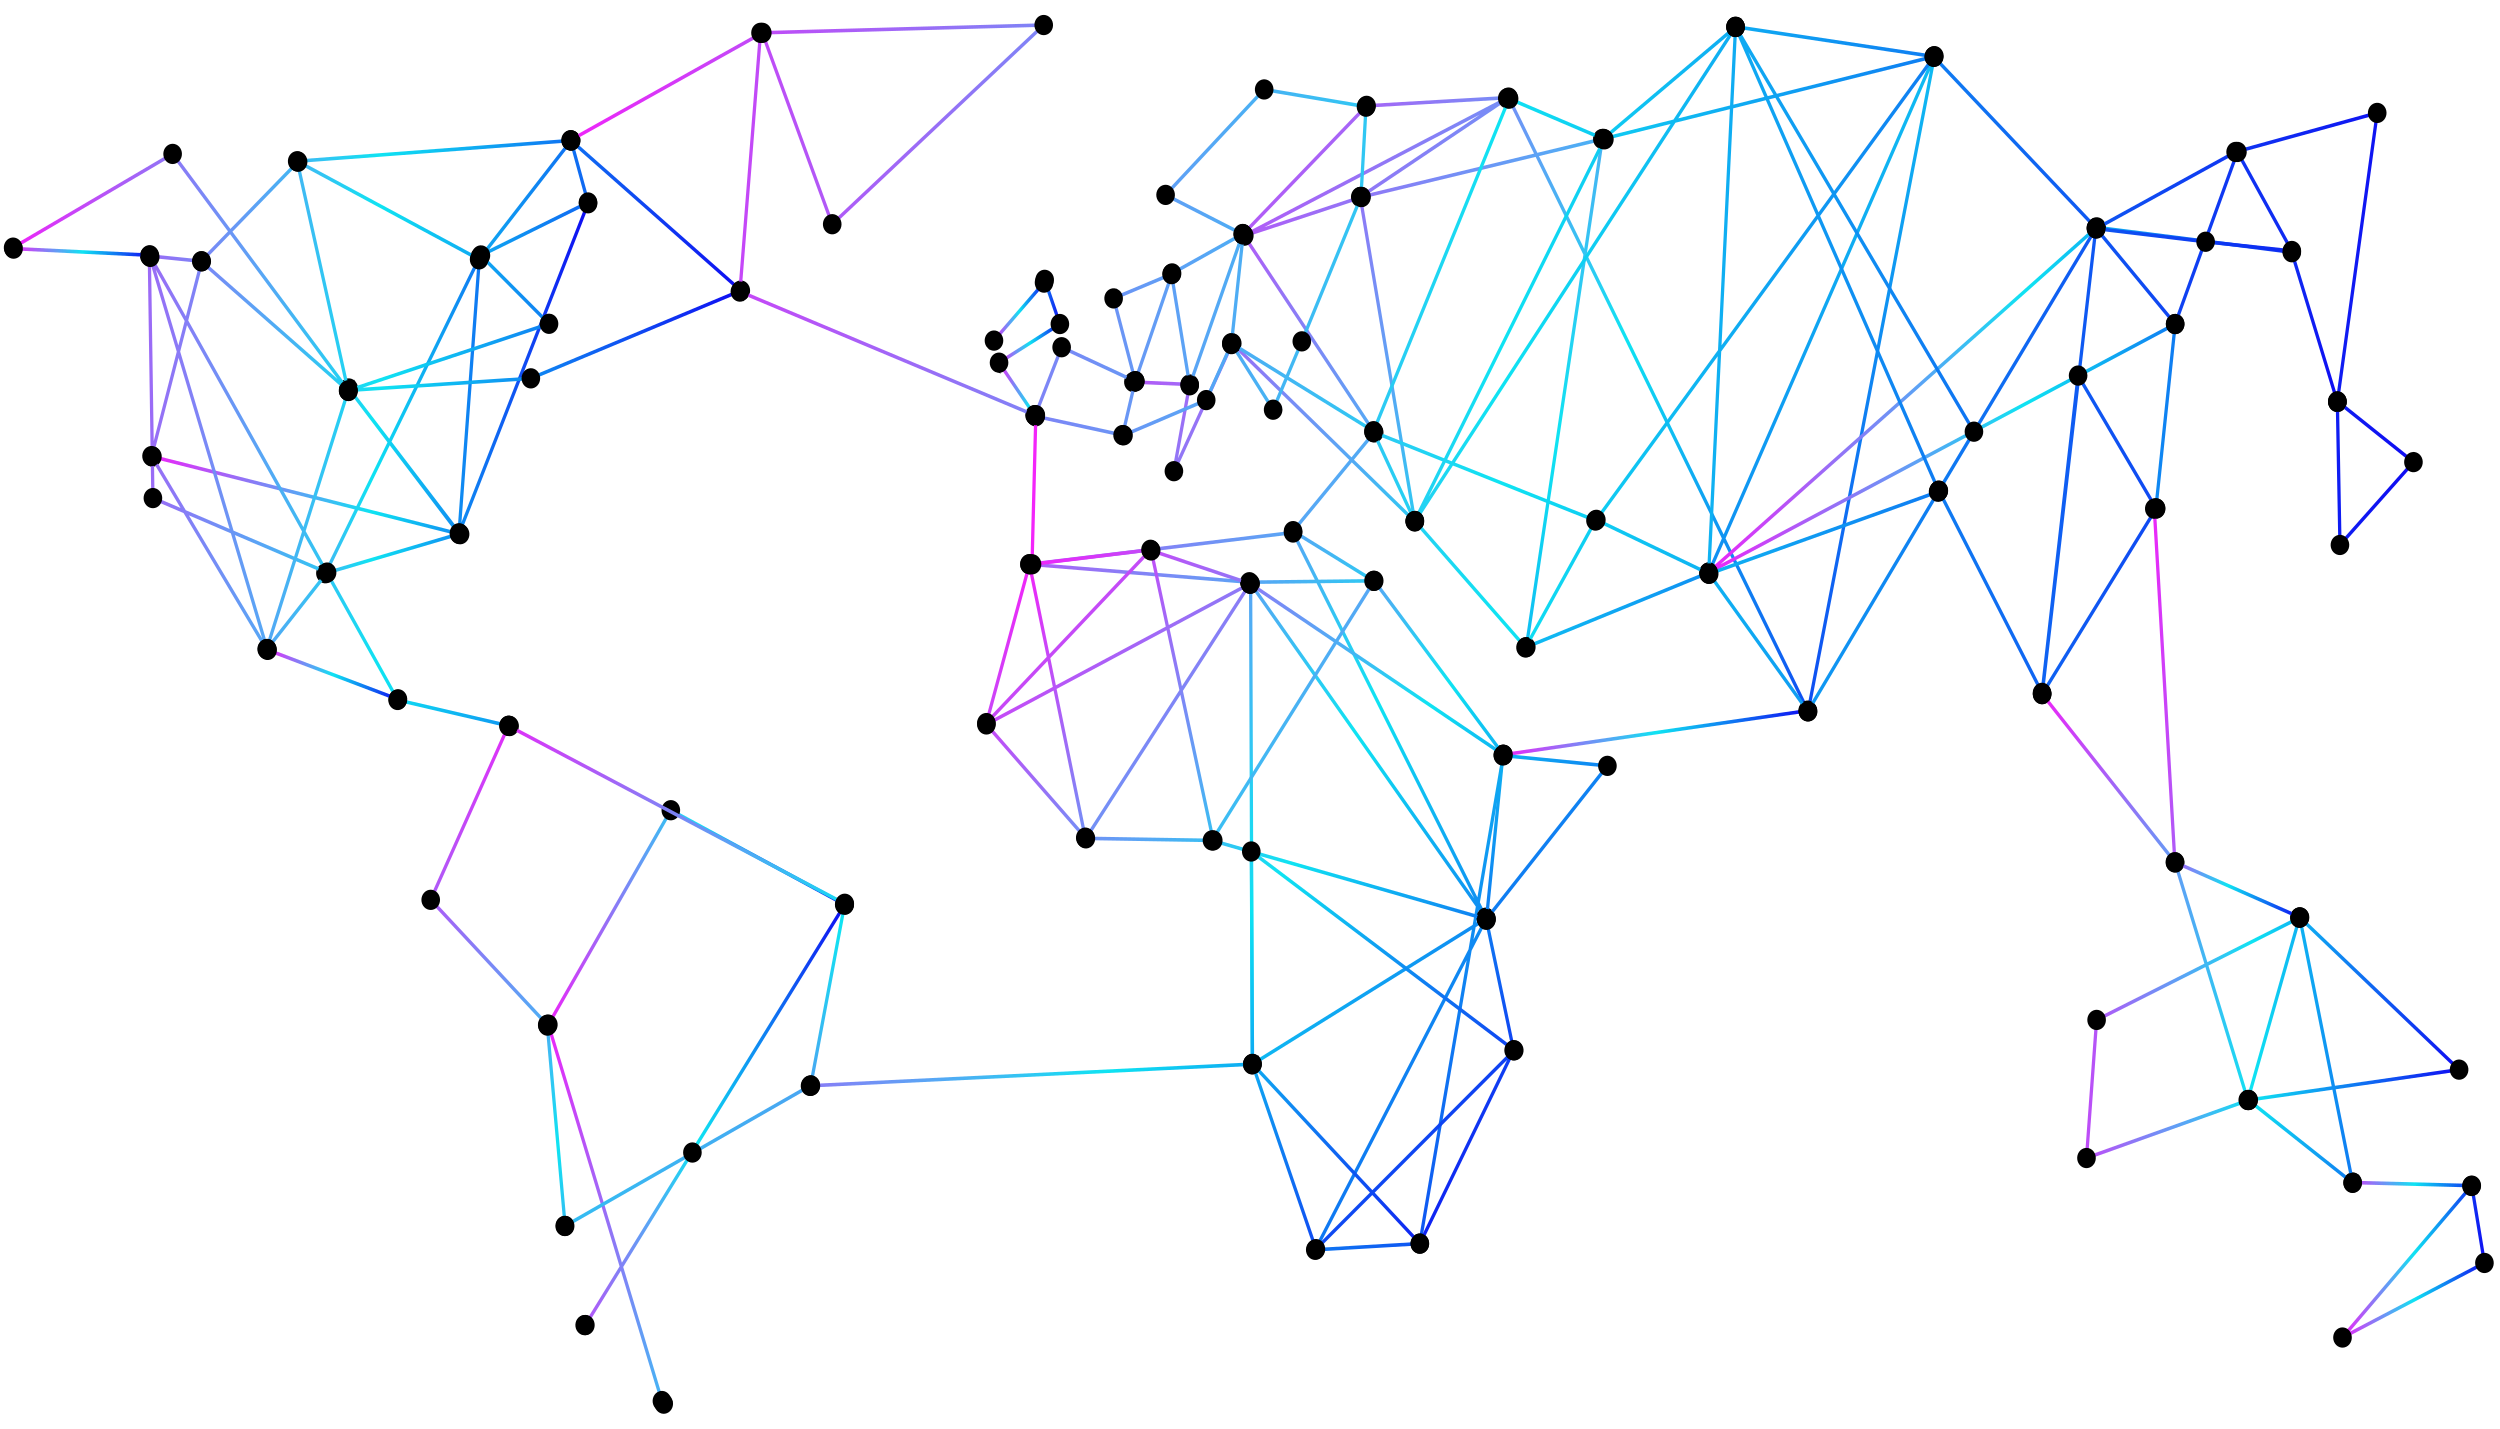 <?xml version="1.0" encoding="UTF-8" standalone="no"?>
<!-- Created with Inkscape (http://www.inkscape.org/) -->

<svg
   width="3500"
   height="2000"
   viewBox="0 0 926.042 529.167"
   version="1.1"
   id="svg49298"
   inkscape:version="1.2 (dc2aedaf03, 2022-05-15)"
   sodipodi:docname="Eneron_world_map.svg"
   inkscape:export-filename="Eneron_world_map1.svg"
   inkscape:export-xdpi="96"
   inkscape:export-ydpi="96"
   xmlns:inkscape="http://www.inkscape.org/namespaces/inkscape"
   xmlns:sodipodi="http://sodipodi.sourceforge.net/DTD/sodipodi-0.dtd"
   xmlns:xlink="http://www.w3.org/1999/xlink"
   xmlns="http://www.w3.org/2000/svg"
   xmlns:svg="http://www.w3.org/2000/svg">
  <sodipodi:namedview
     id="namedview49300"
     pagecolor="#ffffff"
     bordercolor="#000000"
     borderopacity="0.25"
     inkscape:showpageshadow="2"
     inkscape:pageopacity="0.0"
     inkscape:pagecheckerboard="0"
     inkscape:deskcolor="#d1d1d1"
     inkscape:document-units="px"
     showgrid="false"
     inkscape:zoom="0.2481917"
     inkscape:cx="1720.4443"
     inkscape:cy="958.93617"
     inkscape:window-width="1920"
     inkscape:window-height="986"
     inkscape:window-x="-11"
     inkscape:window-y="-11"
     inkscape:window-maximized="1"
     inkscape:current-layer="g32606" />
  <defs
     id="defs49295">
    <linearGradient
       inkscape:collect="always"
       id="linearGradient57480">
      <stop
         style="stop-color:#ee21f9;stop-opacity:0.986;"
         offset="0"
         id="stop57474" />
      <stop
         style="stop-color:#0de3f2;stop-opacity:0.992;"
         offset="0.505"
         id="stop57476" />
      <stop
         style="stop-color:#dd0af2;stop-opacity:0.992;"
         offset="0.998"
         id="stop57478" />
    </linearGradient>
    <marker
       style="overflow:visible"
       id="Dot"
       refX="0"
       refY="0"
       orient="auto"
       inkscape:stockid="Dot"
       markerWidth="5.667"
       markerHeight="5.667"
       viewBox="0 0 5.667 5.667"
       inkscape:isstock="true"
       inkscape:collect="always"
       preserveAspectRatio="xMidYMid">
      <path
         transform="scale(0.5)"
         style="fill:context-stroke;fill-rule:evenodd;stroke:context-stroke;stroke-width:1pt"
         d="M 5,0 C 5,2.76 2.76,5 0,5 -2.76,5 -5,2.76 -5,0 c 0,-2.76 2.3,-5 5,-5 2.76,0 5,2.24 5,5 z"
         id="Dot1"
         sodipodi:nodetypes="sssss" />
    </marker>
    <linearGradient
       inkscape:collect="always"
       id="linearGradient54894">
      <stop
         style="stop-color:#f221f9;stop-opacity:0.986;"
         offset="0"
         id="stop54888" />
      <stop
         style="stop-color:#0de3f2;stop-opacity:0.992;"
         offset="0.505"
         id="stop54890" />
      <stop
         style="stop-color:#0d0af2;stop-opacity:0.992;"
         offset="0.998"
         id="stop54892" />
    </linearGradient>
    <linearGradient
       inkscape:collect="always"
       id="linearGradient51923">
      <stop
         style="stop-color:#f421f9;stop-opacity:0.986;"
         offset="0"
         id="stop51917" />
      <stop
         style="stop-color:#0de3f2;stop-opacity:0.992;"
         offset="0.505"
         id="stop51919" />
      <stop
         style="stop-color:#0d0af2;stop-opacity:0.992;"
         offset="0.998"
         id="stop51921" />
    </linearGradient>
    <linearGradient
       inkscape:collect="always"
       xlink:href="#linearGradient44999"
       id="linearGradient32678"
       x1="25.669"
       y1="39.266"
       x2="498.12"
       y2="271.465"
       gradientUnits="userSpaceOnUse"
       spreadMethod="pad" />
    <linearGradient
       inkscape:collect="always"
       id="linearGradient44999">
      <stop
         style="stop-color:#ee21f9;stop-opacity:0.986;"
         offset="0"
         id="stop44995" />
      <stop
         style="stop-color:#0de3f2;stop-opacity:0.992;"
         offset="0.505"
         id="stop49105" />
      <stop
         style="stop-color:#0d0af2;stop-opacity:0.992;"
         offset="0.998"
         id="stop44993" />
    </linearGradient>
    <linearGradient
       inkscape:collect="always"
       xlink:href="#linearGradient44999"
       id="linearGradient51883"
       x1="25.679"
       y1="79.602"
       x2="51.622"
       y2="79.602"
       gradientUnits="userSpaceOnUse" />
    <linearGradient
       inkscape:collect="always"
       xlink:href="#linearGradient44999"
       id="linearGradient51885"
       x1="433.206"
       y1="160.285"
       x2="461.204"
       y2="160.285"
       gradientUnits="userSpaceOnUse" />
    <linearGradient
       inkscape:collect="always"
       xlink:href="#linearGradient44999"
       id="linearGradient51887"
       x1="411.887"
       y1="199.627"
       x2="491.546"
       y2="199.627"
       gradientUnits="userSpaceOnUse" />
    <linearGradient
       inkscape:collect="always"
       xlink:href="#linearGradient54894"
       id="linearGradient51889"
       x1="212.026"
       y1="141.245"
       x2="315.407"
       y2="240.501"
       gradientUnits="userSpaceOnUse" />
    <linearGradient
       inkscape:collect="always"
       xlink:href="#linearGradient44999"
       id="linearGradient51891"
       x1="131.681"
       y1="99.889"
       x2="482.867"
       y2="99.889"
       gradientUnits="userSpaceOnUse" />
    <linearGradient
       inkscape:collect="always"
       xlink:href="#linearGradient44999"
       id="linearGradient51897"
       x1="74.015"
       y1="153.487"
       x2="98.949"
       y2="153.487"
       gradientUnits="userSpaceOnUse" />
    <linearGradient
       inkscape:collect="always"
       xlink:href="#linearGradient44999"
       id="linearGradient51899"
       x1="25.518"
       y1="111.3"
       x2="164.3"
       y2="111.3"
       gradientUnits="userSpaceOnUse" />
    <linearGradient
       inkscape:collect="always"
       xlink:href="#linearGradient44999"
       id="linearGradient51901"
       x1="309.293"
       y1="163.649"
       x2="367.389"
       y2="163.649"
       gradientUnits="userSpaceOnUse" />
    <linearGradient
       inkscape:collect="always"
       xlink:href="#linearGradient44999"
       id="linearGradient51903"
       x1="212.278"
       y1="90.031"
       x2="222.068"
       y2="90.031"
       gradientUnits="userSpaceOnUse" />
    <linearGradient
       inkscape:collect="always"
       xlink:href="#linearGradient44999"
       id="linearGradient51905"
       x1="213.23"
       y1="96.328"
       x2="225.122"
       y2="96.328"
       gradientUnits="userSpaceOnUse" />
    <linearGradient
       inkscape:collect="always"
       xlink:href="#linearGradient44999"
       id="linearGradient51907"
       x1="348.396"
       y1="105.472"
       x2="468.425"
       y2="105.472"
       gradientUnits="userSpaceOnUse" />
    <linearGradient
       inkscape:collect="always"
       xlink:href="#linearGradient44999"
       id="linearGradient51909"
       x1="469.096"
       y1="255.814"
       x2="496.431"
       y2="255.814"
       gradientUnits="userSpaceOnUse" />
    <linearGradient
       inkscape:collect="always"
       xlink:href="#linearGradient44999"
       id="linearGradient51911"
       x1="52.096"
       y1="103.484"
       x2="135.263"
       y2="103.484"
       gradientUnits="userSpaceOnUse" />
    <linearGradient
       inkscape:collect="always"
       xlink:href="#linearGradient44999"
       id="linearGradient51913"
       x1="127.369"
       y1="228.782"
       x2="184.13"
       y2="228.782"
       gradientUnits="userSpaceOnUse" />
    <linearGradient
       inkscape:collect="always"
       xlink:href="#linearGradient51923"
       id="linearGradient51915"
       x1="235.038"
       y1="62.244"
       x2="390.124"
       y2="178.221"
       gradientUnits="userSpaceOnUse" />
    <linearGradient
       inkscape:collect="always"
       xlink:href="#linearGradient57480"
       id="linearGradient57454"
       gradientUnits="userSpaceOnUse"
       x1="106.686"
       y1="166.627"
       x2="186.844"
       y2="278.58"
       spreadMethod="pad" />
  </defs>
  <g
     inkscape:label="Réteg 1"
     inkscape:groupmode="layer"
     id="layer1">
    <g
       id="g32606"
       style="mix-blend-mode:screen;fill:none;fill-opacity:1;stroke:url(#linearGradient32678);stroke-width:0.4;stroke-linecap:butt;stroke-miterlimit:0;stroke-dasharray:none;paint-order:normal"
       class="UnoptimicedTransforms"
       transform="matrix(1.945,0,0,2.119,-44.941,-75.355)">
      <path
         style="mix-blend-mode:normal;fill:none;fill-opacity:1;stroke:url(#linearGradient51915);stroke-width:0.626;stroke-linecap:butt;stroke-miterlimit:0;stroke-dasharray:none;stroke-dashoffset:0;stroke-opacity:1;paint-order:normal;marker-start:url(#Dot);marker-mid:url(#Dot);marker-end:url(#Dot)"
         d="m 238.957,102.341 10.715,0.431 -3,15.156 11.112,-22.345 34.757,31.137 -10.379,-56.722 27.999,-17.258 -50.084,24.016 22.327,-6.758 45.86,-10.138 -14.482,88.824 34.757,-13.034 42.964,-90.273 -24.047,114.53 -57.054,-107.289 -27.034,1.448 -23.534,22.447 24.982,34.637 -15.448,17.258 15.327,8.689 -23.654,0.241 -41.878,-3.138 50.205,-5.552 36.688,67.342 -44.774,-58.412 0.309,84.045 44.586,-25.512 -32.585,57.929 19.913,-1.086 15.93,-85.445"
         id="path1251"
         sodipodi:nodetypes="cccccccccccccccccccccccccccccc" />
      <path
         style="mix-blend-mode:normal;fill:none;fill-opacity:1;stroke:url(#linearGradient51913);stroke-width:0.626;stroke-linecap:butt;stroke-miterlimit:0;stroke-dasharray:none;stroke-dashoffset:0;stroke-opacity:1;paint-order:normal;marker-start:url(#Dot);marker-mid:url(#Dot);marker-end:url(#Dot)"
         d="m 149.167,280.473 -21.631,-65.799 23.325,-37.48 33.123,16.505 -49.393,73.49"
         id="path1253"
         sodipodi:nodetypes="ccccc" />
      <path
         style="mix-blend-mode:normal;fill:none;fill-opacity:1;stroke:url(#linearGradient51911);stroke-width:0.626;stroke-linecap:butt;stroke-miterlimit:0;stroke-dasharray:none;stroke-dashoffset:0;stroke-opacity:1;paint-order:normal;marker-start:url(#Dot);marker-mid:url(#Dot);marker-end:url(#Dot)"
         d="m 52.136,115.375 58.594,13.567 -21.214,-25.471 21.031,25.421 -25.465,6.879 29.327,-55.153 -3.889,48.162 24.58,-57.684"
         id="path1255"
         sodipodi:nodetypes="cccccccc" />
      <path
         style="mix-blend-mode:normal;fill:none;fill-opacity:1;stroke:url(#linearGradient51909);stroke-width:0.626;stroke-linecap:butt;stroke-miterlimit:0;stroke-dasharray:none;stroke-dashoffset:0;stroke-opacity:1;paint-order:normal;marker-start:url(#Dot);marker-mid:url(#Dot);marker-end:url(#Dot)"
         d="m 471.155,242.276 22.689,0.543 2.414,13.517 -27.034,13.034 24.559,-26.49"
         id="path1257"
         sodipodi:nodetypes="ccccc" />
      <path
         style="mix-blend-mode:normal;fill:none;fill-opacity:1;stroke:url(#linearGradient51907);stroke-width:0.626;stroke-linecap:butt;stroke-miterlimit:0;stroke-dasharray:none;stroke-dashoffset:0;stroke-opacity:1;paint-order:normal;marker-start:url(#Dot);marker-mid:url(#Dot);marker-end:url(#Dot)"
         d="m 433.683,124.427 3.681,-32.223 -88.856,43.449 73.891,-60.345 37.171,4.345 8.689,26.189"
         id="path1259"
         sodipodi:nodetypes="cccccc" />
      <path
         style="mix-blend-mode:normal;fill:none;fill-opacity:1;stroke:url(#linearGradient51905);stroke-width:0.626;stroke-linecap:butt;stroke-miterlimit:0;stroke-dasharray:none;stroke-dashoffset:0;stroke-opacity:1;paint-order:normal;marker-start:url(#Dot);marker-mid:url(#Dot);marker-end:url(#Dot)"
         d="m 222.061,84.48 2.896,7.724 -11.586,6.758 6.758,9.172"
         id="path1261" />
      <path
         style="mix-blend-mode:normal;fill:none;fill-opacity:1;stroke:url(#linearGradient51903);stroke-width:0.626;stroke-linecap:butt;stroke-miterlimit:0;stroke-dasharray:none;stroke-dashoffset:0;stroke-opacity:1;paint-order:normal;marker-start:url(#Dot);marker-mid:url(#Dot);marker-end:url(#Dot)"
         d="m 221.94,84.962 -9.534,10.138"
         id="path1263"
         sodipodi:nodetypes="cc" />
      <path
         style="mix-blend-mode:normal;fill:none;fill-opacity:1;stroke:url(#linearGradient51901);stroke-width:0.626;stroke-linecap:butt;stroke-miterlimit:0;stroke-dasharray:none;stroke-dashoffset:0;stroke-opacity:1;paint-order:normal;marker-start:url(#Dot);marker-mid:url(#Dot);marker-end:url(#Dot)"
         d="m 309.316,167.511 58.05,-7.724"
         id="path1265"
         sodipodi:nodetypes="cc" />
      <path
         style="mix-blend-mode:normal;fill:none;fill-opacity:1;stroke:url(#linearGradient51899);stroke-width:0.626;stroke-linecap:butt;stroke-miterlimit:0;stroke-dasharray:none;stroke-dashoffset:0;stroke-opacity:1;paint-order:normal;marker-start:url(#Dot);marker-mid:url(#Dot);marker-end:url(#Dot)"
         d="M 25.601,78.852 55.981,62.467 89.484,103.912 61.443,81.241 79.876,63.832 114.352,80.9 131.889,60.12 79.705,63.747 89.398,103.847 127.665,92.164 114.693,80.217 l 20.396,-9.259 -3.243,-10.838 32.343,26.241 -39.983,15.34 -34.773,2.11 -15.541,45.217 -21.923,-33.738 9.558,-34.05 -9.984,-0.939 0.683,42.327 33.173,13.024 -11.427,13.354 -22.258,-68.534 c 0.316,0.075 47.115,77.451 47.115,77.451 l 21.326,4.558"
         id="path909"
         sodipodi:nodetypes="cccccccccccccccccccccccccc" />
      <path
         style="mix-blend-mode:normal;fill:none;fill-opacity:1;stroke:url(#linearGradient51897);stroke-width:0.626;stroke-linecap:butt;stroke-miterlimit:0;stroke-dasharray:none;stroke-dashoffset:0;stroke-opacity:1;paint-order:normal;marker-start:url(#Dot);marker-mid:url(#Dot);marker-end:url(#Dot)"
         d="m 74.073,149.17 24.819,8.634"
         id="path1183"
         sodipodi:nodetypes="cc" />
      <path
         style="mix-blend-mode:normal;fill:none;fill-opacity:1;stroke:url(#linearGradient51891);stroke-width:0.626;stroke-linecap:butt;stroke-miterlimit:0;stroke-dasharray:none;stroke-dashoffset:0;stroke-opacity:1;paint-order:normal;marker-start:url(#Dot);marker-mid:url(#Dot);marker-end:url(#Dot)"
         d="m 131.761,60.078 36.524,-18.774 13.313,33.452 40.279,-34.818 -53.933,1.365 -3.926,45.229 56.231,21.655 5.041,-11.927 14.037,5.982 -4.138,-14.516 11.029,-4.245 3.464,19.434 10.084,-26.454 -13.441,6.898 -7.021,18.821 -2.408,9.439 -16.547,-3.293 16.725,3.331 15.751,-6.156 4.793,-9.784 2.248,-19.157 -14.778,-6.927 18.774,-18.433 19.395,3.014 -0.962,15.761 -11.265,25.26 -5.462,11.947 -7.972,-11.623 27.087,15.378 25.822,-58.129 18.15,7.11 -36.121,66.722 -7.851,-15.561 42.275,15.478 -13.323,22.188 -21.06,-22.105 61.06,-86.361 -25.181,19.557 62.937,-14.388 -37.756,-5.212 -5.126,95.598 -21.386,-9.397 64.29,-80.928 30.872,29.928 -30.078,46.084 -43.595,14.356 18.797,24.032 24.917,-38.528 -38.691,-81.102 45.399,70.745 -6.686,10.295 19.657,35.361 6.867,-55.463 14.87,23.239 -21.716,32.447 10.22,-81.464 15.1,16.764 11.866,-30.077 10.361,17.309 -16.414,-1.613 -20.833,-2.302 26.544,-13.394 26.967,-6.827 -7.593,50.477 0.493,25.048 13.999,-14.482 -14.482,-10.62"
         id="path1189"
         sodipodi:nodetypes="ccccccccccccccccccccccccccccccccccccccccccccccccccccccccccccccccccc" />
      <g
         id="g57428"
         style="stroke:url(#linearGradient57454);stroke-width:0.626;stroke-dasharray:none">
        <path
           style="mix-blend-mode:normal;fill:none;fill-opacity:1;stroke:url(#linearGradient57454);stroke-width:0.626;stroke-linecap:butt;stroke-miterlimit:0;stroke-dasharray:none;stroke-dashoffset:0;stroke-opacity:1;paint-order:normal;marker-start:url(#Dot);marker-mid:url(#Dot);marker-end:url(#Dot)"
           d="m 119.936,162.443 64.051,31.102 -6.486,31.746 -46.765,24.577 -3.413,-35.159 -22.188,-21.846 z"
           id="path1185"
           sodipodi:nodetypes="ccccccc" />
        <path
           style="mix-blend-mode:normal;fill:none;fill-opacity:1;stroke:url(#linearGradient57454);stroke-width:0.626;stroke-linecap:butt;stroke-miterlimit:0;stroke-dasharray:none;stroke-dashoffset:0;stroke-opacity:1;paint-order:normal;marker-start:url(#Dot);marker-mid:url(#Dot);marker-end:url(#Dot)"
           d="m 120.017,162.422 7.365,52.425 56.505,-21.139 -53.236,56.161 3.806,17.332 15.054,13.731 5.459,-43.9 22.403,-11.655 z"
           id="path1187"
           sodipodi:nodetypes="ccccccccc" />
      </g>
      <path
         style="mix-blend-mode:normal;fill:none;fill-opacity:1;stroke:url(#linearGradient51889);stroke-width:0.626;stroke-linecap:butt;stroke-miterlimit:0;stroke-dasharray:none;stroke-dashoffset:0;stroke-opacity:1;paint-order:normal;marker-start:url(#Dot);marker-mid:url(#Dot);marker-end:url(#Dot)"
         d="m 177.534,225.355 84.112,-3.777 -0.241,-37.171 50.084,34.757 -37.774,34.757 -12.095,-32.384 31.888,31.418 17.861,-33.792 -5.189,-22.81 3.138,-28.723 19.913,1.81 -23.051,26.792 -52.257,-13.758 30.895,-45.378 24.62,30.413 -48.274,-29.93 -31.257,44.533 24.258,0.362 -11.827,-50.688 18.827,5.793 -50.205,24.62 18.827,19.792 -10.62,-47.791 -8.207,27.758 31.257,-30.292 -22.568,2.534 0.724,-26.068"
         id="path1191"
         sodipodi:nodetypes="ccccccccccccccccccccccccccc" />
      <path
         style="mix-blend-mode:normal;fill:none;fill-opacity:1;stroke:url(#linearGradient51887);stroke-width:0.626;stroke-linecap:butt;stroke-miterlimit:0;stroke-dasharray:none;stroke-dashoffset:0;stroke-opacity:1;paint-order:normal;marker-start:url(#Dot);marker-mid:url(#Dot);marker-end:url(#Dot)"
         d="m 412.02,156.891 25.344,29.447 13.818,41.516 9.836,-31.861 -38.619,17.861 -1.931,24.137 30.895,-10.138 40.068,-5.31 -30.352,-26.611 10.077,46.403 -19.853,-14.482"
         id="path1193"
         sodipodi:nodetypes="ccccccccccc" />
      <path
         style="mix-blend-mode:normal;fill:none;fill-opacity:1;stroke:url(#linearGradient51885);stroke-width:0.626;stroke-linecap:butt;stroke-miterlimit:0;stroke-dasharray:none;stroke-dashoffset:0;stroke-opacity:1;paint-order:normal;marker-start:url(#Dot);marker-mid:url(#Dot);marker-end:url(#Dot)"
         d="m 461.138,195.933 -23.835,-9.655 -3.922,-61.791"
         id="path1195"
         sodipodi:nodetypes="ccc" />
      <path
         style="mix-blend-mode:normal;fill:none;fill-opacity:1;stroke:url(#linearGradient51883);stroke-width:0.626;stroke-linecap:butt;stroke-miterlimit:0;stroke-dasharray:none;stroke-dashoffset:0;stroke-opacity:1;paint-order:normal;marker-start:url(#Dot);marker-mid:url(#Dot);marker-end:url(#Dot)"
         d="m 25.687,79.022 25.928,1.159"
         id="path2148"
         sodipodi:nodetypes="cc" />
    </g>
  </g>
</svg>
